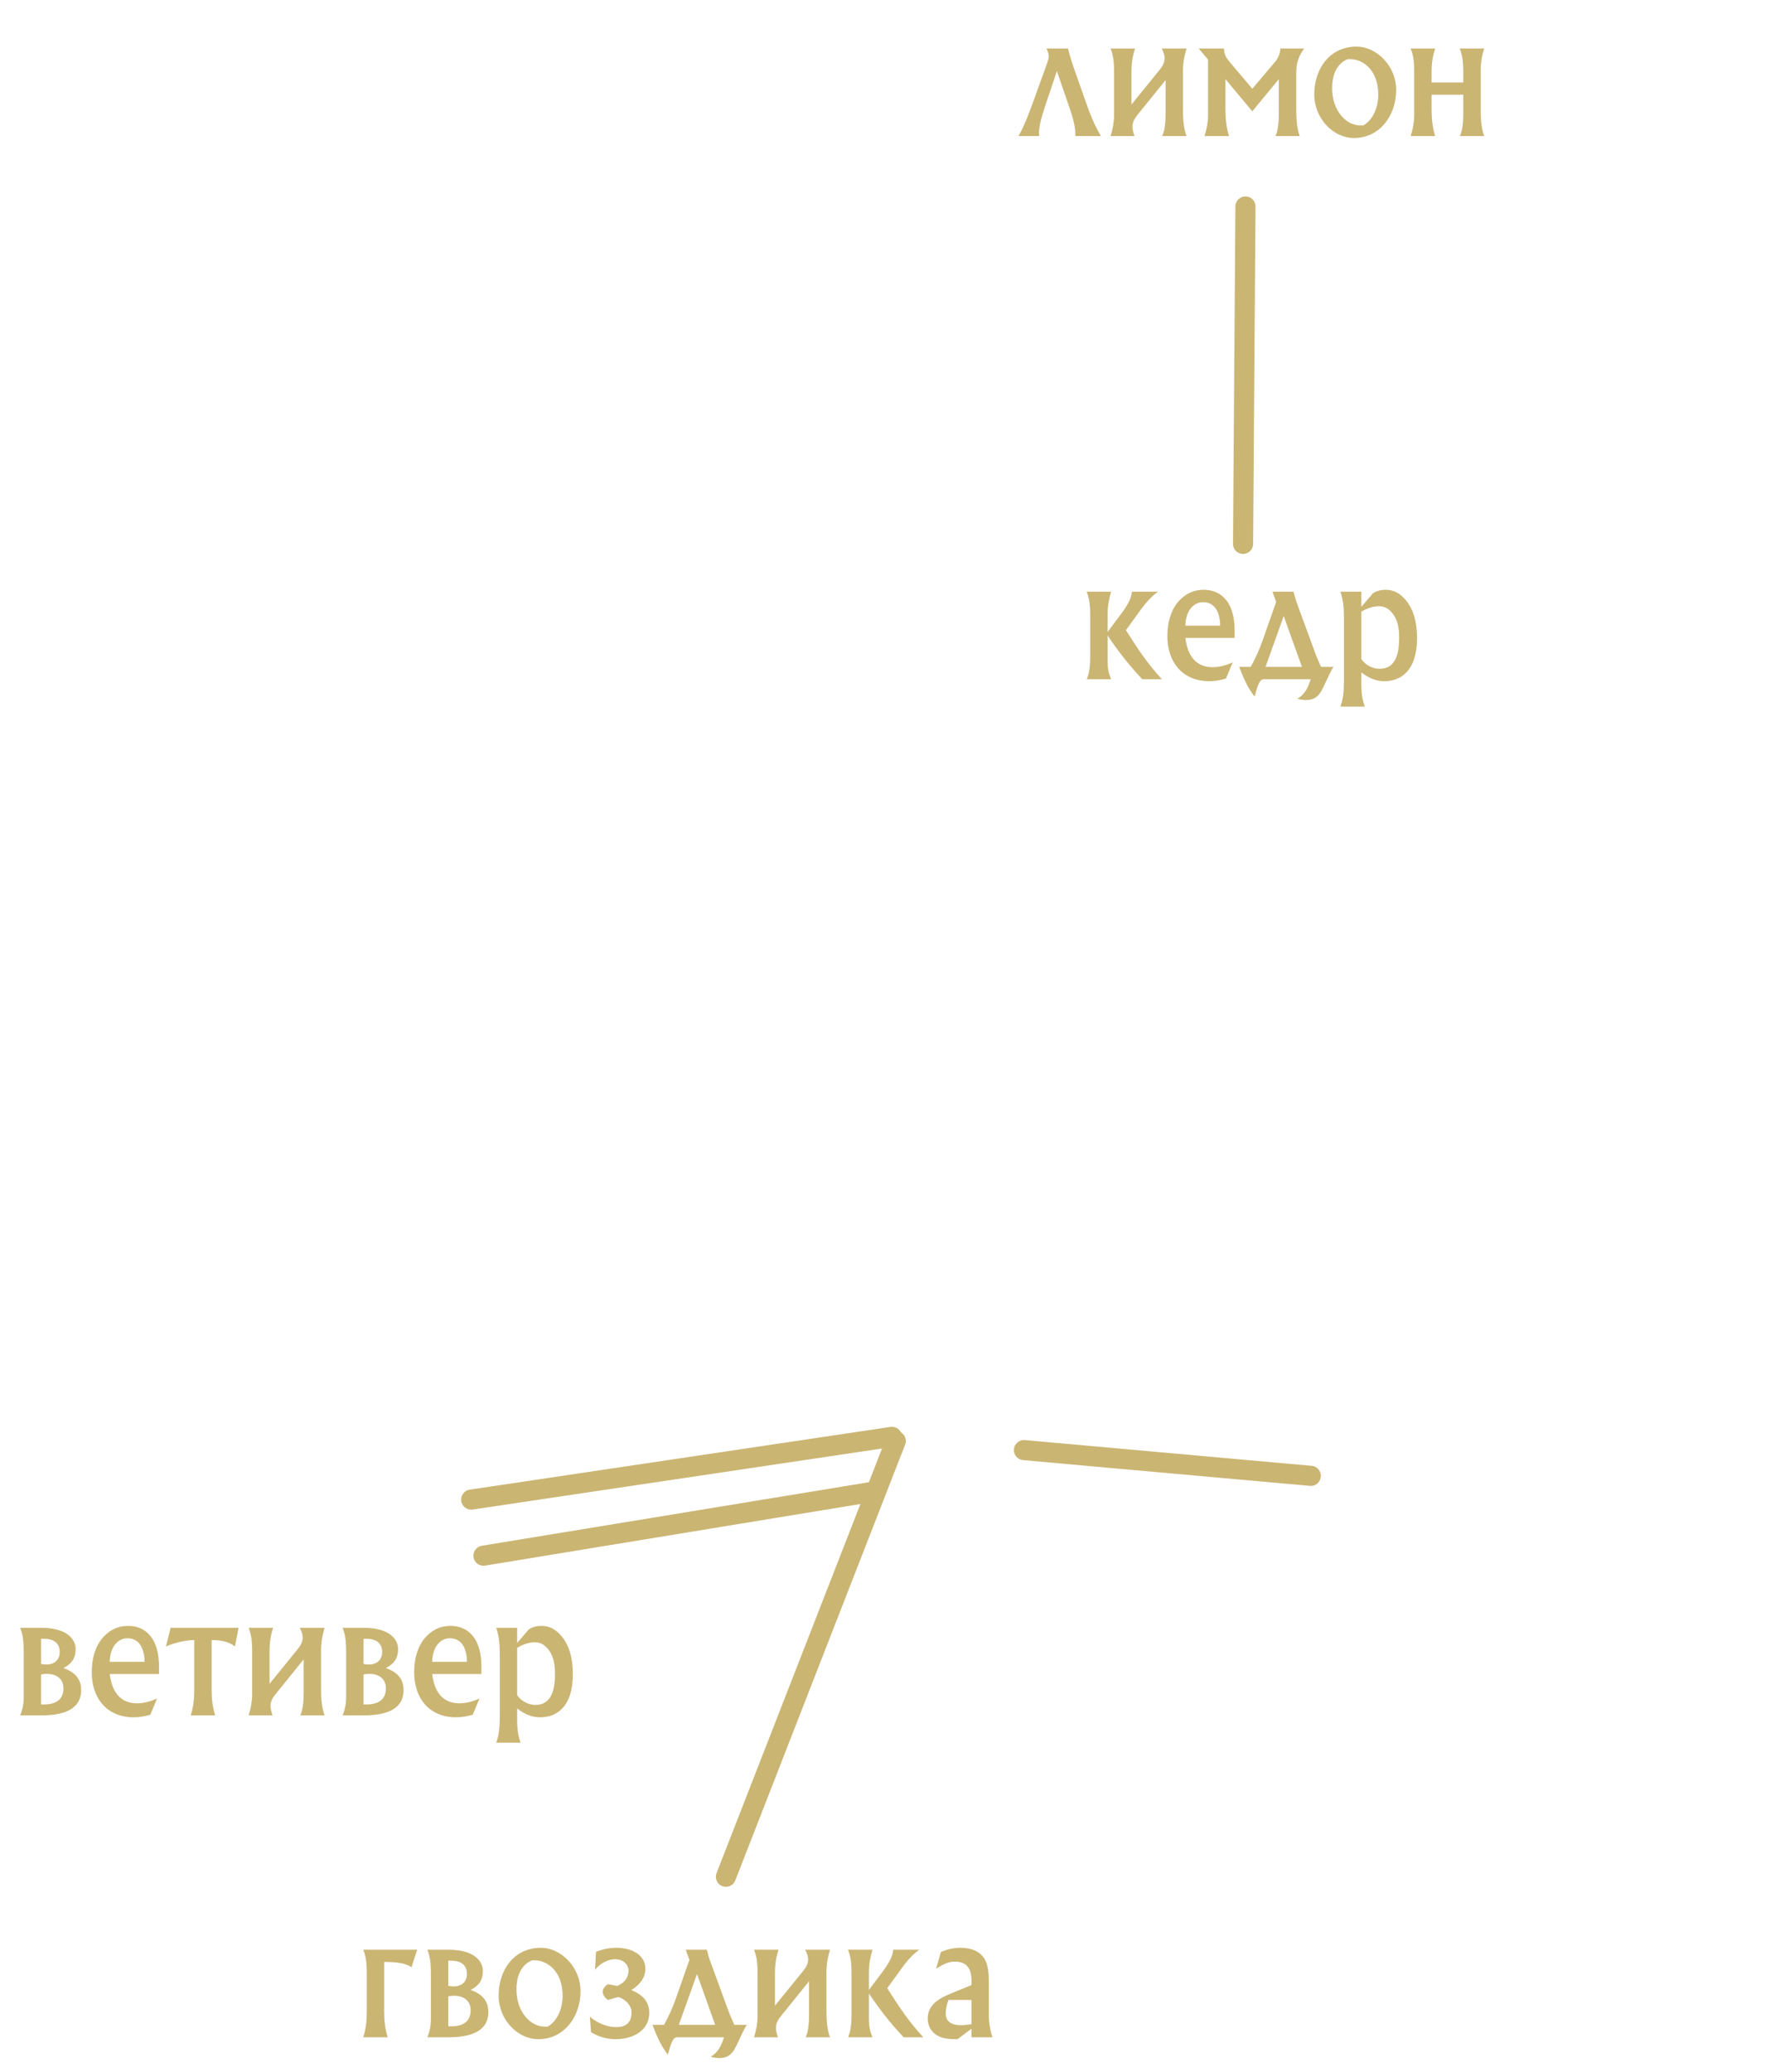 <?xml version="1.0" encoding="UTF-8"?> <svg xmlns="http://www.w3.org/2000/svg" width="178" height="206" viewBox="0 0 178 206" fill="none"><path d="M36.123 193.825H41.483L40.923 195.569C40.283 195.137 39.387 195.041 38.203 195.041V200.001C38.203 200.881 38.283 201.649 38.555 202.529H36.123C36.395 201.649 36.475 200.881 36.475 199.969V196.161C36.475 195.105 36.379 194.465 36.123 193.825ZM42.498 193.825H44.61C47.282 193.825 48.018 195.073 48.018 195.921C48.018 196.737 47.73 197.345 46.802 197.825C47.826 198.193 48.562 198.801 48.562 200.017C48.562 202.049 46.61 202.529 44.578 202.529H42.498C42.754 201.905 42.85 201.313 42.85 200.753V196.161C42.85 195.105 42.754 194.465 42.498 193.825ZM44.578 198.465V201.441H44.882C45.986 201.441 46.802 201.009 46.802 199.841C46.802 198.961 46.194 198.401 45.138 198.401C44.978 198.401 44.77 198.433 44.578 198.465ZM44.578 197.409C44.754 197.457 44.946 197.473 45.106 197.473C46.034 197.473 46.434 196.881 46.434 196.241C46.434 195.329 45.826 194.913 44.834 194.913H44.578V197.409ZM53.535 202.721C51.471 202.721 49.583 200.785 49.583 198.369C49.583 195.937 51.039 193.633 53.807 193.633C55.711 193.633 57.727 195.489 57.727 197.953C57.727 200.481 56.095 202.721 53.535 202.721ZM54.463 201.473C55.535 200.849 55.951 199.473 55.951 198.433C55.951 195.905 54.367 194.881 53.183 194.881H52.895C51.807 195.361 51.359 196.433 51.359 197.761C51.359 198.721 51.599 199.537 52.047 200.209C52.623 201.057 53.391 201.473 54.207 201.473H54.463ZM61.473 198.529L60.465 198.817C60.129 198.625 59.937 198.273 59.937 198.001C59.937 197.729 60.113 197.489 60.433 197.249L61.377 197.425C62.113 197.121 62.497 196.577 62.497 195.921C62.497 195.233 61.921 194.769 61.153 194.769C60.449 194.769 59.617 195.217 59.169 195.825L59.265 194.033C59.793 193.825 60.529 193.633 61.297 193.633C62.753 193.633 64.177 194.289 64.177 195.729C64.177 196.529 63.729 197.233 62.785 197.841C64.033 198.353 64.561 199.073 64.561 200.129C64.561 201.825 62.993 202.721 61.217 202.721C60.353 202.721 59.473 202.465 58.769 202.017L58.657 200.481C59.329 201.073 60.337 201.521 61.265 201.521C62.209 201.521 62.801 201.121 62.801 200.033C62.801 199.329 62.113 198.689 61.473 198.529ZM64.879 201.297H66.031C66.495 200.449 66.879 199.617 67.199 198.705L68.559 194.833L68.191 193.825H70.287C70.367 194.161 70.463 194.497 70.575 194.833L72.287 199.505C72.527 200.193 72.767 200.737 73.023 201.297H74.271C74.031 201.601 73.775 202.225 73.231 203.361C72.735 204.401 72.207 204.593 71.487 204.593C71.215 204.593 70.943 204.545 70.671 204.465C71.455 204.001 71.711 203.361 71.999 202.529H67.327C66.895 202.529 66.703 203.201 66.415 204.257C65.743 203.393 65.359 202.529 64.879 201.297ZM69.311 196.241L67.503 201.297H71.119L69.311 196.241ZM74.982 193.825H77.414C77.206 194.497 77.062 195.137 77.062 196.161V199.393L79.878 195.921C80.23 195.489 80.358 195.137 80.358 194.785C80.358 194.481 80.246 194.177 80.07 193.825H82.534C82.342 194.497 82.182 195.137 82.182 196.161V199.681C82.182 200.657 82.214 201.681 82.534 202.529H80.118C80.422 201.857 80.454 200.961 80.454 200.129V196.961L77.638 200.449C77.302 200.865 77.158 201.217 77.158 201.601C77.158 201.873 77.238 202.177 77.366 202.529H74.982C75.206 201.825 75.334 201.105 75.334 200.433V196.161C75.334 195.105 75.238 194.465 74.982 193.825ZM86.758 202.529H84.342C84.534 202.001 84.678 201.537 84.678 200.161V196.161C84.678 195.105 84.582 194.465 84.326 193.825H86.758C86.566 194.497 86.406 195.137 86.406 196.161V197.825L87.75 196.033C88.47 195.073 88.79 194.401 88.822 193.825H91.414C90.79 194.273 90.214 194.897 89.622 195.729L88.23 197.649C89.382 199.473 90.358 200.961 91.814 202.529H89.862C88.47 201.073 87.366 199.601 86.406 198.177V200.561C86.406 201.569 86.518 201.921 86.758 202.529ZM93.085 195.713L93.565 194.049C94.221 193.777 94.845 193.633 95.501 193.633C96.589 193.633 97.581 194.001 98.013 194.945C98.253 195.457 98.333 196.225 98.333 197.025V200.353C98.333 201.057 98.461 201.857 98.685 202.529H96.605V201.681L95.213 202.721H94.973C94.397 202.721 93.805 202.657 93.325 202.417C92.669 202.097 92.253 201.457 92.253 200.673C92.253 199.153 93.629 198.561 94.717 198.113L96.605 197.345V196.865C96.605 195.633 96.061 195.009 94.973 195.009C94.285 195.009 93.821 195.265 93.085 195.713ZM96.605 198.817H94.317C94.157 199.249 94.045 199.713 94.045 200.161C94.045 200.929 94.557 201.329 95.581 201.329C95.821 201.329 96.157 201.297 96.605 201.233V198.817Z" fill="#CAB573"></path><path d="M2.005 161.825H4.117C6.789 161.825 7.525 163.073 7.525 163.921C7.525 164.737 7.237 165.345 6.309 165.825C7.333 166.193 8.069 166.801 8.069 168.017C8.069 170.049 6.117 170.529 4.085 170.529H2.005C2.261 169.905 2.357 169.313 2.357 168.753V164.161C2.357 163.105 2.261 162.465 2.005 161.825ZM4.085 166.465V169.441H4.389C5.493 169.441 6.309 169.009 6.309 167.841C6.309 166.961 5.701 166.401 4.645 166.401C4.485 166.401 4.277 166.433 4.085 166.465ZM4.085 165.409C4.261 165.457 4.453 165.473 4.613 165.473C5.541 165.473 5.941 164.881 5.941 164.241C5.941 163.329 5.333 162.913 4.341 162.913H4.085V165.409ZM10.915 166.417C11.123 168.193 11.971 169.329 13.619 169.329C14.307 169.329 14.995 169.137 15.619 168.849L14.947 170.465C14.419 170.609 13.923 170.721 13.283 170.721C11.923 170.721 10.835 170.209 10.131 169.361C9.475 168.577 9.123 167.489 9.123 166.241C9.123 164.753 9.555 163.425 10.419 162.593C11.027 162.001 11.763 161.633 12.739 161.633C13.907 161.633 14.755 162.193 15.251 163.073C15.651 163.777 15.811 164.737 15.811 165.681V166.417H10.915ZM10.915 165.201H14.371V165.057C14.371 164.529 14.195 163.889 13.971 163.553C13.699 163.121 13.267 162.865 12.675 162.865C11.523 162.865 10.915 164.033 10.915 165.201ZM21.398 170.529H18.966C19.238 169.649 19.318 168.881 19.318 167.969V163.041C18.646 163.041 17.51 163.233 16.502 163.681L16.966 161.825H23.718L23.366 163.681C22.854 163.265 22.134 163.041 21.046 163.041V168.001C21.046 168.881 21.126 169.649 21.398 170.529ZM24.724 161.825H27.156C26.948 162.497 26.804 163.137 26.804 164.161V167.393L29.62 163.921C29.972 163.489 30.1 163.137 30.1 162.785C30.1 162.481 29.988 162.177 29.812 161.825H32.276C32.084 162.497 31.924 163.137 31.924 164.161V167.681C31.924 168.657 31.956 169.681 32.276 170.529H29.86C30.164 169.857 30.196 168.961 30.196 168.129V164.961L27.38 168.449C27.044 168.865 26.9 169.217 26.9 169.601C26.9 169.873 26.98 170.177 27.108 170.529H24.724C24.948 169.825 25.076 169.105 25.076 168.433V164.161C25.076 163.105 24.98 162.465 24.724 161.825ZM34.068 161.825H36.18C38.852 161.825 39.588 163.073 39.588 163.921C39.588 164.737 39.3 165.345 38.372 165.825C39.396 166.193 40.132 166.801 40.132 168.017C40.132 170.049 38.18 170.529 36.148 170.529H34.068C34.324 169.905 34.42 169.313 34.42 168.753V164.161C34.42 163.105 34.324 162.465 34.068 161.825ZM36.148 166.465V169.441H36.452C37.556 169.441 38.372 169.009 38.372 167.841C38.372 166.961 37.764 166.401 36.708 166.401C36.548 166.401 36.34 166.433 36.148 166.465ZM36.148 165.409C36.324 165.457 36.516 165.473 36.676 165.473C37.604 165.473 38.004 164.881 38.004 164.241C38.004 163.329 37.396 162.913 36.404 162.913H36.148V165.409ZM42.977 166.417C43.185 168.193 44.033 169.329 45.681 169.329C46.369 169.329 47.057 169.137 47.681 168.849L47.009 170.465C46.481 170.609 45.985 170.721 45.345 170.721C43.985 170.721 42.897 170.209 42.193 169.361C41.537 168.577 41.185 167.489 41.185 166.241C41.185 164.753 41.617 163.425 42.481 162.593C43.089 162.001 43.825 161.633 44.801 161.633C45.969 161.633 46.817 162.193 47.313 163.073C47.713 163.777 47.873 164.737 47.873 165.681V166.417H42.977ZM42.977 165.201H46.433V165.057C46.433 164.529 46.257 163.889 46.033 163.553C45.761 163.121 45.329 162.865 44.737 162.865C43.585 162.865 42.977 164.033 42.977 165.201ZM49.348 161.825H51.428V163.329L52.58 161.985C53.012 161.713 53.428 161.633 53.828 161.633C54.628 161.633 55.268 161.969 55.844 162.657C56.436 163.361 56.964 164.497 56.964 166.449C56.964 169.777 55.268 170.721 53.716 170.721C52.9 170.721 52.148 170.417 51.428 169.841V171.073C51.428 171.745 51.492 172.337 51.636 172.817L51.764 173.249H49.348C49.62 172.465 49.7 171.809 49.7 170.561V164.497C49.7 163.425 49.62 162.641 49.348 161.825ZM51.428 163.809V168.529C51.844 169.137 52.58 169.489 53.236 169.489C54.724 169.489 55.188 168.209 55.188 166.433C55.188 165.473 55.06 164.737 54.628 164.113C54.244 163.569 53.812 163.265 53.172 163.265C52.804 163.265 52.148 163.377 51.428 163.809Z" fill="#CAB573"></path><path d="M103.323 13.529H101.275C101.771 12.713 102.331 11.273 102.875 9.753L104.155 6.201C104.235 5.961 104.283 5.785 104.283 5.577C104.283 5.353 104.219 5.161 104.059 4.825H106.203C106.411 5.689 106.699 6.521 106.971 7.289L107.995 10.201C108.443 11.465 108.827 12.425 109.483 13.529H106.939C106.939 12.921 106.859 12.185 106.411 10.889L105.099 7.065L104.011 10.297C103.435 12.025 103.323 12.697 103.323 13.161V13.529ZM110.435 4.825H112.867C112.659 5.497 112.515 6.137 112.515 7.161V10.393L115.331 6.921C115.683 6.489 115.811 6.137 115.811 5.785C115.811 5.481 115.699 5.177 115.523 4.825H117.987C117.795 5.497 117.635 6.137 117.635 7.161V10.681C117.635 11.657 117.667 12.681 117.987 13.529H115.571C115.875 12.857 115.907 11.961 115.907 11.129V7.961L113.091 11.449C112.755 11.865 112.611 12.217 112.611 12.601C112.611 12.873 112.691 13.177 112.819 13.529H110.435C110.659 12.825 110.787 12.105 110.787 11.433V7.161C110.787 6.105 110.691 5.465 110.435 4.825ZM119.203 4.825H121.715C121.715 5.305 121.875 5.689 122.259 6.137L124.531 8.825L126.739 6.217C127.043 5.865 127.315 5.369 127.315 4.825H129.683C129.091 5.657 128.899 6.329 128.899 7.289V10.681C128.899 11.657 128.931 12.681 129.251 13.529H126.835C127.139 12.857 127.171 11.961 127.171 11.129V7.865L124.531 11.065L121.859 7.865V10.841C121.859 11.721 121.939 12.649 122.211 13.529H119.779C120.003 12.825 120.131 12.105 120.131 11.433V5.929L119.203 4.825ZM134.644 13.721C132.58 13.721 130.692 11.785 130.692 9.369C130.692 6.937 132.148 4.633 134.916 4.633C136.82 4.633 138.836 6.489 138.836 8.953C138.836 11.481 137.204 13.721 134.644 13.721ZM135.572 12.473C136.644 11.849 137.06 10.473 137.06 9.433C137.06 6.905 135.476 5.881 134.292 5.881H134.004C132.916 6.361 132.468 7.433 132.468 8.761C132.468 9.721 132.708 10.537 133.156 11.209C133.732 12.057 134.5 12.473 135.316 12.473H135.572ZM140.279 4.825H142.711C142.503 5.497 142.359 6.137 142.359 7.161V8.201H145.511V7.161C145.511 6.105 145.415 5.465 145.159 4.825H147.591C147.383 5.465 147.239 6.137 147.239 7.161V10.681C147.239 11.657 147.271 12.681 147.591 13.529H145.175C145.479 12.857 145.511 11.961 145.511 11.129V9.417H142.359V10.841C142.359 11.721 142.439 12.649 142.711 13.529H140.279C140.503 12.825 140.631 12.105 140.631 11.433V7.161C140.631 6.105 140.535 5.465 140.279 4.825Z" fill="#CAB573"></path><path d="M110.492 67.527H108.076C108.268 66.999 108.412 66.535 108.412 65.159V61.159C108.412 60.103 108.316 59.463 108.06 58.823H110.492C110.3 59.495 110.14 60.135 110.14 61.159V62.823L111.484 61.031C112.204 60.071 112.524 59.399 112.556 58.823H115.148C114.524 59.271 113.948 59.895 113.356 60.727L111.964 62.647C113.116 64.471 114.092 65.959 115.548 67.527H113.596C112.204 66.071 111.1 64.599 110.14 63.175V65.559C110.14 66.567 110.252 66.919 110.492 67.527ZM117.876 63.415C118.084 65.191 118.932 66.327 120.58 66.327C121.268 66.327 121.956 66.135 122.58 65.847L121.908 67.463C121.38 67.607 120.884 67.719 120.244 67.719C118.884 67.719 117.796 67.207 117.092 66.359C116.436 65.575 116.084 64.487 116.084 63.239C116.084 61.751 116.516 60.423 117.38 59.591C117.988 58.999 118.724 58.631 119.7 58.631C120.868 58.631 121.716 59.191 122.212 60.071C122.612 60.775 122.772 61.735 122.772 62.679V63.415H117.876ZM117.876 62.199H121.332V62.055C121.332 61.527 121.156 60.887 120.932 60.551C120.66 60.119 120.228 59.863 119.636 59.863C118.484 59.863 117.876 61.031 117.876 62.199ZM123.223 66.295H124.375C124.839 65.447 125.223 64.615 125.543 63.703L126.903 59.831L126.535 58.823H128.631C128.711 59.159 128.807 59.495 128.919 59.831L130.631 64.503C130.871 65.191 131.111 65.735 131.367 66.295H132.615C132.375 66.599 132.119 67.223 131.575 68.359C131.079 69.399 130.551 69.591 129.831 69.591C129.559 69.591 129.287 69.543 129.015 69.463C129.799 68.999 130.055 68.359 130.343 67.527H125.671C125.239 67.527 125.047 68.199 124.759 69.255C124.087 68.391 123.703 67.527 123.223 66.295ZM127.655 61.239L125.847 66.295H129.463L127.655 61.239ZM133.294 58.823H135.374V60.327L136.526 58.983C136.958 58.711 137.374 58.631 137.774 58.631C138.574 58.631 139.214 58.967 139.79 59.655C140.382 60.359 140.91 61.495 140.91 63.447C140.91 66.775 139.214 67.719 137.662 67.719C136.846 67.719 136.094 67.415 135.374 66.839V68.071C135.374 68.743 135.438 69.335 135.582 69.815L135.71 70.247H133.294C133.566 69.463 133.646 68.807 133.646 67.559V61.495C133.646 60.423 133.566 59.639 133.294 58.823ZM135.374 60.807V65.527C135.79 66.135 136.526 66.487 137.182 66.487C138.67 66.487 139.134 65.207 139.134 63.431C139.134 62.471 139.006 61.735 138.574 61.111C138.19 60.567 137.758 60.263 137.118 60.263C136.75 60.263 136.094 60.375 135.374 60.807Z" fill="#CAB573"></path><path d="M89.074 143.254L72.188 186.573" stroke="#CAB573" stroke-width="2" stroke-linecap="round"></path><path d="M87.078 148.254L48.076 154.654" stroke="#CAB573" stroke-width="2" stroke-linecap="round"></path><path d="M130.346 146.717L101.825 144.158" stroke="#CAB573" stroke-width="2" stroke-linecap="round"></path><path d="M88.696 142.842L46.859 149.077" stroke="#CAB573" stroke-width="2" stroke-linecap="round"></path><path d="M123.85 20.529L123.611 54.066" stroke="#CAB573" stroke-width="2" stroke-linecap="round"></path></svg> 